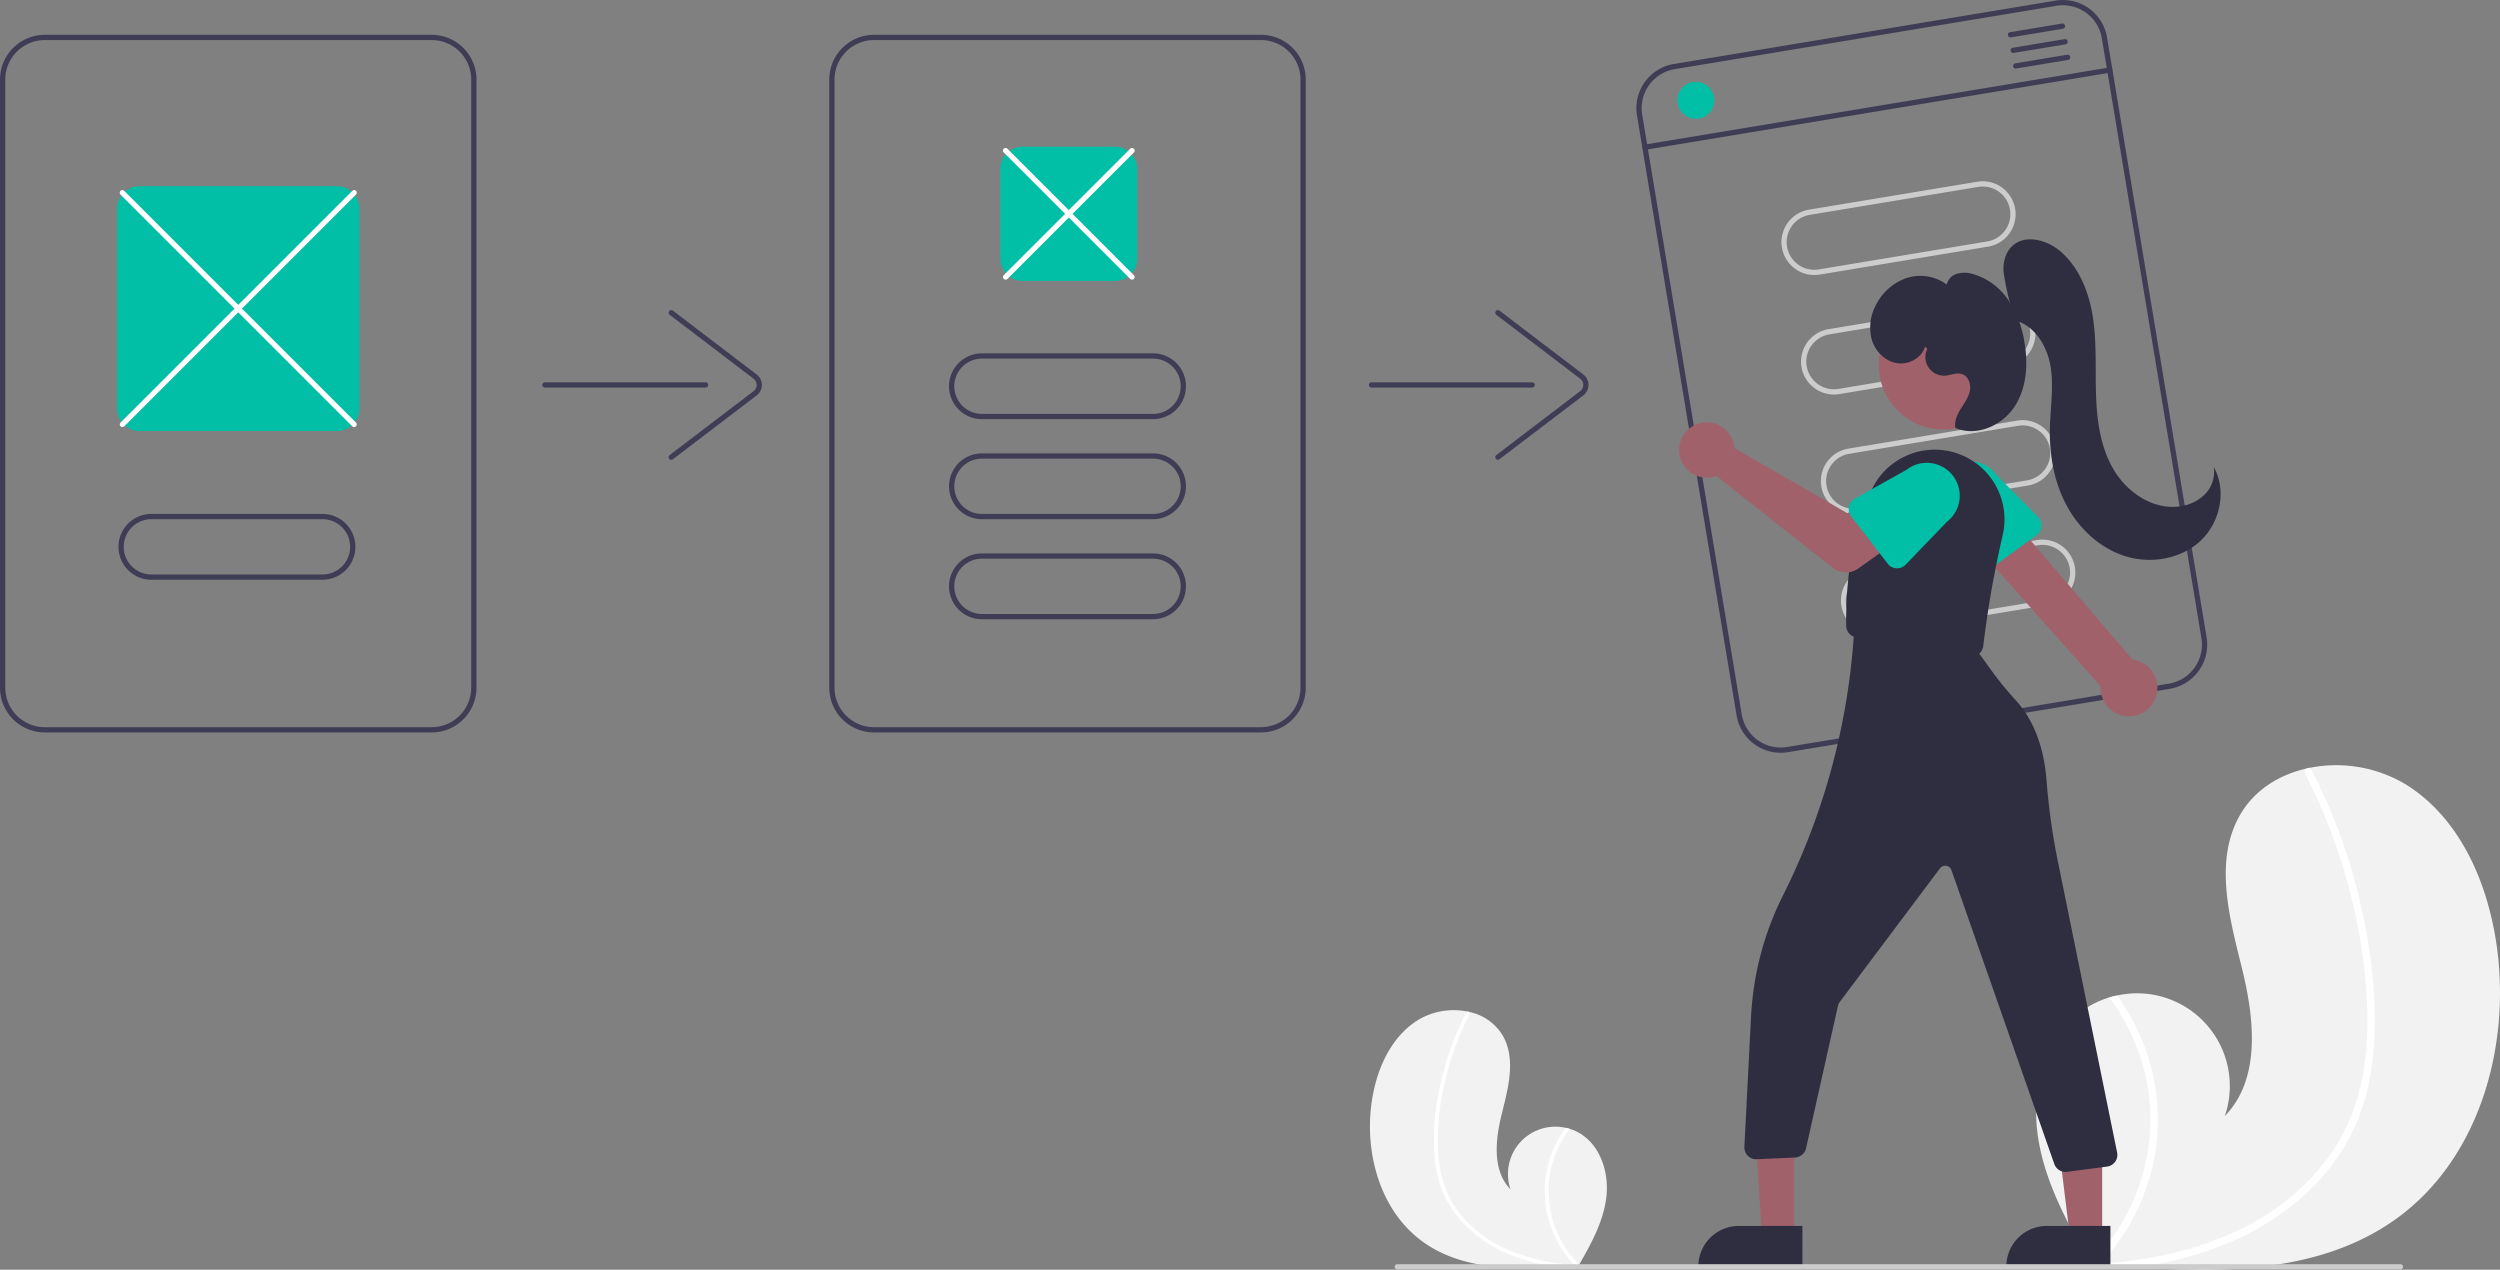 <svg xmlns="http://www.w3.org/2000/svg" width="949.651" height="482.323" data-name="Layer 1"><rect width="100%" height="100%" fill="#808080" stroke="none"/><path fill="#f2f2f2" d="M910.323 462.903c-27.641 19.913-63.462 20.913-98.087 18.467a717.75 717.75 0 0 1-14.392-1.173c-.029-.008-.067-.005-.096-.013a19.363 19.363 0 0 0-.676-.056l-2.936-.276.23.438.72 1.36c-.259-.455-.518-.9-.777-1.356-.076-.136-.161-.272-.237-.41-8.97-15.608-17.866-31.79-20.136-49.615-2.345-18.5 4.247-39.448 20.53-48.541a32.856 32.856 0 0 1 6.741-2.824 35.499 35.499 0 0 1 2.96-.748 35.217 35.217 0 0 1 40.954 45.78c13.805-14.155 11.23-37.119 6.468-56.31-4.771-19.192-10.547-40.547-.843-57.784 5.394-9.595 14.88-15.548 25.526-17.946.327-.07.653-.14.98-.202a51.397 51.397 0 0 1 36.926 6.47c20.356 12.828 30.81 37.149 34.204 60.973 5.467 38.338-6.632 81.125-38.059 103.766z"/><path fill="#fff" d="M901.399 401.446a87.37 87.37 0 0 1-6.03 24.621 75.866 75.866 0 0 1-11.78 19.24c-9.934 11.951-23.07 20.936-37.337 26.923a139.897 139.897 0 0 1-34.016 9.14 717.75 717.75 0 0 1-14.392-1.173c-.029-.008-.067-.005-.096-.013a19.363 19.363 0 0 0-.676-.056l-2.936-.276.23.438.72 1.36c-.259-.455-.518-.9-.777-1.356-.076-.136-.161-.272-.237-.41a77.332 77.332 0 0 0 21.673-67.647 77.995 77.995 0 0 0-14.538-33.333 35.499 35.499 0 0 1 2.96-.748 80.865 80.865 0 0 1 7.376 12.217 79.236 79.236 0 0 1 6.836 49.293 81.01 81.01 0 0 1-20.525 40.407c.924-.065 1.856-.14 2.769-.224 17.283-1.464 34.532-5.18 50.209-12.79a90.428 90.428 0 0 0 33.875-27.796c9.495-13.094 13.678-28.844 14.397-44.852.762-17.138-1.462-34.577-5.373-51.243a215.082 215.082 0 0 0-18.073-49.23 1.546 1.546 0 0 1 .614-2.042 1.315 1.315 0 0 1 .98-.202 1.145 1.145 0 0 1 .756.648 235.262 235.262 0 0 1 2.891 5.81 217.523 217.523 0 0 1 17.028 51.075c3.436 17.04 5.27 34.866 3.472 52.22z"/><path fill="#f2f2f2" d="M540.482 471.702c14.12 10.172 32.418 10.683 50.105 9.433a366.65 366.65 0 0 0 7.351-.6c.015-.003.034-.002.05-.005.116-.011.233-.023.345-.03l1.5-.14-.118.224-.368.695c.132-.233.265-.46.397-.693.039-.07.083-.14.121-.21 4.582-7.973 9.127-16.24 10.286-25.344 1.198-9.45-2.17-20.151-10.487-24.796a16.784 16.784 0 0 0-3.444-1.442 18.257 18.257 0 0 0-1.511-.383 17.99 17.99 0 0 0-20.92 23.386c-7.053-7.23-5.737-18.961-3.305-28.765 2.437-9.803 5.388-20.712.43-29.517a19.465 19.465 0 0 0-13.038-9.167 17.922 17.922 0 0 0-.501-.103 26.254 26.254 0 0 0-18.862 3.305c-10.398 6.553-15.74 18.976-17.472 31.146-2.793 19.584 3.387 41.44 19.44 53.006z"/><path fill="#fff" d="M545.04 440.309a44.631 44.631 0 0 0 3.08 12.577 38.754 38.754 0 0 0 6.018 9.828 49.653 49.653 0 0 0 19.072 13.752 71.462 71.462 0 0 0 17.377 4.67 366.65 366.65 0 0 0 7.351-.6c.015-.004.034-.003.05-.006.116-.011.233-.023.345-.03l1.5-.14-.118.224-.368.695c.132-.233.265-.46.397-.693.039-.07.083-.14.121-.21a39.503 39.503 0 0 1-11.07-34.555 39.841 39.841 0 0 1 7.425-17.027 18.257 18.257 0 0 0-1.511-.383 41.308 41.308 0 0 0-3.768 6.241 40.475 40.475 0 0 0-3.492 25.18 41.381 41.381 0 0 0 10.484 20.64 69.186 69.186 0 0 1-1.414-.114 72.56 72.56 0 0 1-25.648-6.533 46.192 46.192 0 0 1-17.304-14.199c-4.85-6.689-6.987-14.734-7.354-22.911a96.69 96.69 0 0 1 2.744-26.176 109.868 109.868 0 0 1 9.232-25.148.79.79 0 0 0-.313-1.043.672.672 0 0 0-.501-.103.585.585 0 0 0-.386.331c-.505.985-1 1.97-1.477 2.968a111.115 111.115 0 0 0-8.698 26.09 89.455 89.455 0 0 0-1.774 26.675z"/><path fill="#3f3d56" d="M164 13.223H17a17.024 17.024 0 0 0-17 17v231a17.024 17.024 0 0 0 17 17h147a17.024 17.024 0 0 0 17-17v-231a17.024 17.024 0 0 0-17-17zm15 248a15.018 15.018 0 0 1-15 15H17a15.018 15.018 0 0 1-15-15v-231a15.018 15.018 0 0 1 15-15h147a15.018 15.018 0 0 1 15 15zm300 17H332a17.02 17.02 0 0 1-17-17v-231a17.02 17.02 0 0 1 17-17h147a17.02 17.02 0 0 1 17 17v231a17.02 17.02 0 0 1-17 17zm-147-263a15.017 15.017 0 0 0-15 15v231a15.017 15.017 0 0 0 15 15h147a15.017 15.017 0 0 0 15-15v-231a15.017 15.017 0 0 0-15-15zm-64 132h-61a1 1 0 0 1 0-2h61a1 1 0 0 1 0 2z"/><path fill="#3f3d56" d="M255 174.649a1 1 0 0 1-.606-1.796l31.824-24.244a3 3 0 0 0 0-4.772l-31.824-24.244a1 1 0 0 1 1.212-1.591l31.823 24.244a5 5 0 0 1 0 7.954l-31.823 24.244a.994.994 0 0 1-.605.205zm327-27.426h-61a1 1 0 0 1 0-2h61a1 1 0 0 1 0 2z"/><path fill="#3f3d56" d="M569 174.649a1 1 0 0 1-.606-1.796l31.823-24.244a3 3 0 0 0 0-4.772l-31.823-24.244a1 1 0 0 1 1.212-1.591l31.823 24.244a5 5 0 0 1 0 7.954l-31.823 24.244a.994.994 0 0 1-.605.205z"/><path fill="#00bfa6" d="M423.5 106.723h-35a8.51 8.51 0 0 1-8.5-8.5v-34a8.51 8.51 0 0 1 8.5-8.5h35a8.51 8.51 0 0 1 8.5 8.5v34a8.51 8.51 0 0 1-8.5 8.5z"/><path fill="#fff" d="M430 106.223a.996.996 0 0 1-.707-.293l-48-48a1 1 0 1 1 1.414-1.414l48 48a1 1 0 0 1-.707 1.707z"/><path fill="#fff" d="M382 106.223a1 1 0 0 1-.707-1.707l48-48a1 1 0 1 1 1.414 1.414l-48 48a.996.996 0 0 1-.707.293z"/><path fill="#3f3d56" d="M438 159.223h-65a12.5 12.5 0 0 1 0-25h65a12.5 12.5 0 0 1 0 25zm-65-23a10.5 10.5 0 0 0 0 21h65a10.5 10.5 0 0 0 0-21zm65 61h-65a12.5 12.5 0 0 1 0-25h65a12.5 12.5 0 0 1 0 25zm-65-23a10.5 10.5 0 0 0 0 21h65a10.5 10.5 0 0 0 0-21zm65 61h-65a12.5 12.5 0 0 1 0-25h65a12.5 12.5 0 0 1 0 25zm-65-23a10.5 10.5 0 0 0 0 21h65a10.5 10.5 0 0 0 0-21zM780.831.23 635.815 24.3a17.024 17.024 0 0 0-13.987 19.554l37.82 227.882a17.024 17.024 0 0 0 19.555 13.988l145.016-24.068a17.024 17.024 0 0 0 13.987-19.554l-37.82-227.883A17.024 17.024 0 0 0 780.83.231zm55.402 242.198a15.018 15.018 0 0 1-12.341 17.254L678.875 283.75a15.018 15.018 0 0 1-17.253-12.342L623.8 43.525a15.018 15.018 0 0 1 12.342-17.253L781.159 2.204a15.018 15.018 0 0 1 17.253 12.341z"/><path fill="#ccc" d="m755.286 93.674-64.123 10.642a12.5 12.5 0 0 1-4.093-24.662l64.123-10.642a12.5 12.5 0 0 1 4.093 24.662zm-67.889-12.047a10.5 10.5 0 0 0 3.439 20.716l64.122-10.642a10.5 10.5 0 0 0-3.438-20.716zm75.42 57.426-64.123 10.643a12.5 12.5 0 1 1-4.093-24.663l64.123-10.642a12.5 12.5 0 0 1 4.093 24.662zm-67.888-12.047a10.5 10.5 0 0 0 3.438 20.717l64.123-10.643a10.5 10.5 0 0 0-3.438-20.716zm75.42 57.427-64.123 10.642a12.5 12.5 0 1 1-4.093-24.663l64.123-10.642a12.5 12.5 0 0 1 4.093 24.663zm-67.889-12.048a10.5 10.5 0 1 0 3.438 20.717l64.123-10.642a10.5 10.5 0 1 0-3.438-20.717zm75.42 57.427-64.123 10.642a12.5 12.5 0 0 1-4.093-24.662l64.123-10.643a12.5 12.5 0 0 1 4.093 24.663zm-67.888-12.047a10.5 10.5 0 1 0 3.438 20.716l64.123-10.642a10.5 10.5 0 0 0-3.439-20.717z"/><path fill="#3f3d56" d="M801.592 27.595 625.007 56.902a1 1 0 1 1-.327-1.973l176.584-29.307a1 1 0 1 1 .328 1.973z"/><circle cx="644.19" cy="38.114" r="7" fill="#00bfa6"/><path fill="#3f3d56" d="m783.619 10.919-19.73 3.274a1 1 0 0 1-.328-1.973l19.73-3.274a1 1 0 0 1 .328 1.973zm.982 5.919-19.73 3.274a1 1 0 0 1-.327-1.973l19.73-3.274a1 1 0 0 1 .327 1.973zm.983 5.919-19.73 3.274a1 1 0 1 1-.328-1.973l19.73-3.274a1 1 0 1 1 .328 1.973z"/><path fill="#00bfa6" d="M128 163.723H53a8.51 8.51 0 0 1-8.5-8.5v-76a8.51 8.51 0 0 1 8.5-8.5h75a8.51 8.51 0 0 1 8.5 8.5v76a8.51 8.51 0 0 1-8.5 8.5z"/><path fill="#3f3d56" d="M122.5 220.223h-65a12.5 12.5 0 1 1 0-25h65a12.5 12.5 0 1 1 0 25zm-65-23a10.5 10.5 0 1 0 0 21h65a10.5 10.5 0 1 0 0-21z"/><path fill="#fff" d="M134.5 162.223a.997.997 0 0 1-.707-.293l-88-88a1 1 0 1 1 1.414-1.414l88 88a1 1 0 0 1-.707 1.707z"/><path fill="#fff" d="M46.5 162.223a1 1 0 0 1-.707-1.707l88-88a1 1 0 1 1 1.414 1.414l-88 88a.997.997 0 0 1-.707.293z"/><path fill="#a0616a" d="M819.054 264.413a10.743 10.743 0 0 0-8.95-13.83L758.77 190.6l-11.973 12.571 51.131 57.514a10.8 10.8 0 0 0 21.125 3.728z"/><path fill="#00bfa6" d="m773.64 203.237-18.348 13.41a4.5 4.5 0 0 1-6.639-1.538l-10.544-20.056a12.497 12.497 0 0 1 20.223-14.69l15.859 16.082a4.5 4.5 0 0 1-.55 6.792z"/><circle cx="738.233" cy="138.601" r="24.561" fill="#a0616a"/><path fill="#2f2e41" d="M748.902 249.41a4.56 4.56 0 0 1-.76-.064l-43.096-7.254a4.492 4.492 0 0 1-3.752-4.367c-.132-9.86.606-34.748 10.265-52.876a26.49 26.49 0 0 1 49.197 18.385 392.997 392.997 0 0 0-7.402 42.21 4.497 4.497 0 0 1-4.452 3.965z"/><path fill="#a0616a" d="M658.548 168.538a10.526 10.526 0 0 1 .24 1.64l42.957 24.782 10.441-6.01 11.132 14.571-17.45 12.438a8 8 0 0 1-9.599-.234l-44.296-34.946a10.497 10.497 0 1 1 6.575-12.241z"/><path fill="#00bfa6" d="M702.335 192.483a4.495 4.495 0 0 1 2.212-3.025l19.713-11.023a12.497 12.497 0 0 1 15.326 19.744l-15.717 16.322a4.5 4.5 0 0 1-6.804-.373l-13.884-17.994a4.495 4.495 0 0 1-.846-3.651z"/><path fill="#a0616a" d="M681.537 469.689h-12.26l-2.886-47.135 15.148-.153-.002 47.288z"/><path fill="#2f2e41" d="m684.663 481.573-39.53-.001v-.5a15.386 15.386 0 0 1 15.386-15.387h.001l24.144.001z"/><path fill="#a0616a" d="M798.537 469.689h-12.26l-5.832-47.288h18.094l-.002 47.288z"/><path fill="#2f2e41" d="m801.663 481.573-39.53-.001v-.5a15.386 15.386 0 0 1 15.386-15.387h.001l24.144.001zm-17.064-36.406a4.523 4.523 0 0 1-4.253-3.014l-39.07-111.627a2.5 2.5 0 0 0-4.36-.673l-38.11 50.813a3.535 3.535 0 0 0-.615 1.335l-12.144 54.18a4.508 4.508 0 0 1-4.187 3.51l-14.545.662a4.448 4.448 0 0 1-3.395-1.323 4.506 4.506 0 0 1-1.303-3.402l2.536-49.452a115.4 115.4 0 0 1 12.103-45.972 259.338 259.338 0 0 0 27.135-102.178l.031-.553 44.752 7.12 6.718 9.302a128.631 128.631 0 0 0 9.725 12.015c8.556 9.277 11.124 21.683 11.772 30.456a253.547 253.547 0 0 0 4.57 32.09l22.194 109.06a4.5 4.5 0 0 1-3.763 5.63l-15.215 1.984a4.418 4.418 0 0 1-.576.037zM765.39 121.554a108.931 108.931 0 0 1-4.304-18.146c-.287-3.586.631-7.445 3.243-9.92 4.888-4.63 13.193-2.425 18.305 1.958 7.388 6.334 11.072 16.069 12.465 25.7s.78 19.425 1.115 29.15 1.726 19.727 6.684 28.1 14.16 14.801 23.865 14.089a16.795 16.795 0 0 0 10.514-4.456 12.19 12.19 0 0 0 3.661-10.586c4.96 8.883 2.446 20.921-4.953 27.904s-18.78 8.956-28.507 5.975-17.733-10.457-22.515-19.436-6.534-19.354-6.28-29.524c.195-7.81 1.523-15.684.203-23.385s-6.14-15.519-13.738-17.332z"/><path fill="#2f2e41" d="M731.264 131.678c-1.296 4.328-6.251 6.997-10.71 6.265s-8.124-4.404-9.478-8.714a17.938 17.938 0 0 1 1.401-13.15 20.478 20.478 0 0 1 11.718-10.437 16.814 16.814 0 0 1 15.289 2.443 5.623 5.623 0 0 1 3.929-4.11 10.745 10.745 0 0 1 5.897.088 24.296 24.296 0 0 1 13.522 9.837 39.536 39.536 0 0 1 6.129 15.798c1.508 8.468.952 17.722-3.804 24.89s-14.487 11.4-22.381 7.982c-.493-2.516.673-5.05 2.023-7.23s2.948-4.305 3.466-6.817-.476-5.583-2.905-6.404c-2.072-.7-4.281.435-6.464.572a7.084 7.084 0 0 1-6.796-10.208z"/><path fill="#ccc" d="M911.815 482.223h-381a1 1 0 0 1 0-2h381a1 1 0 0 1 0 2z"/></svg>
